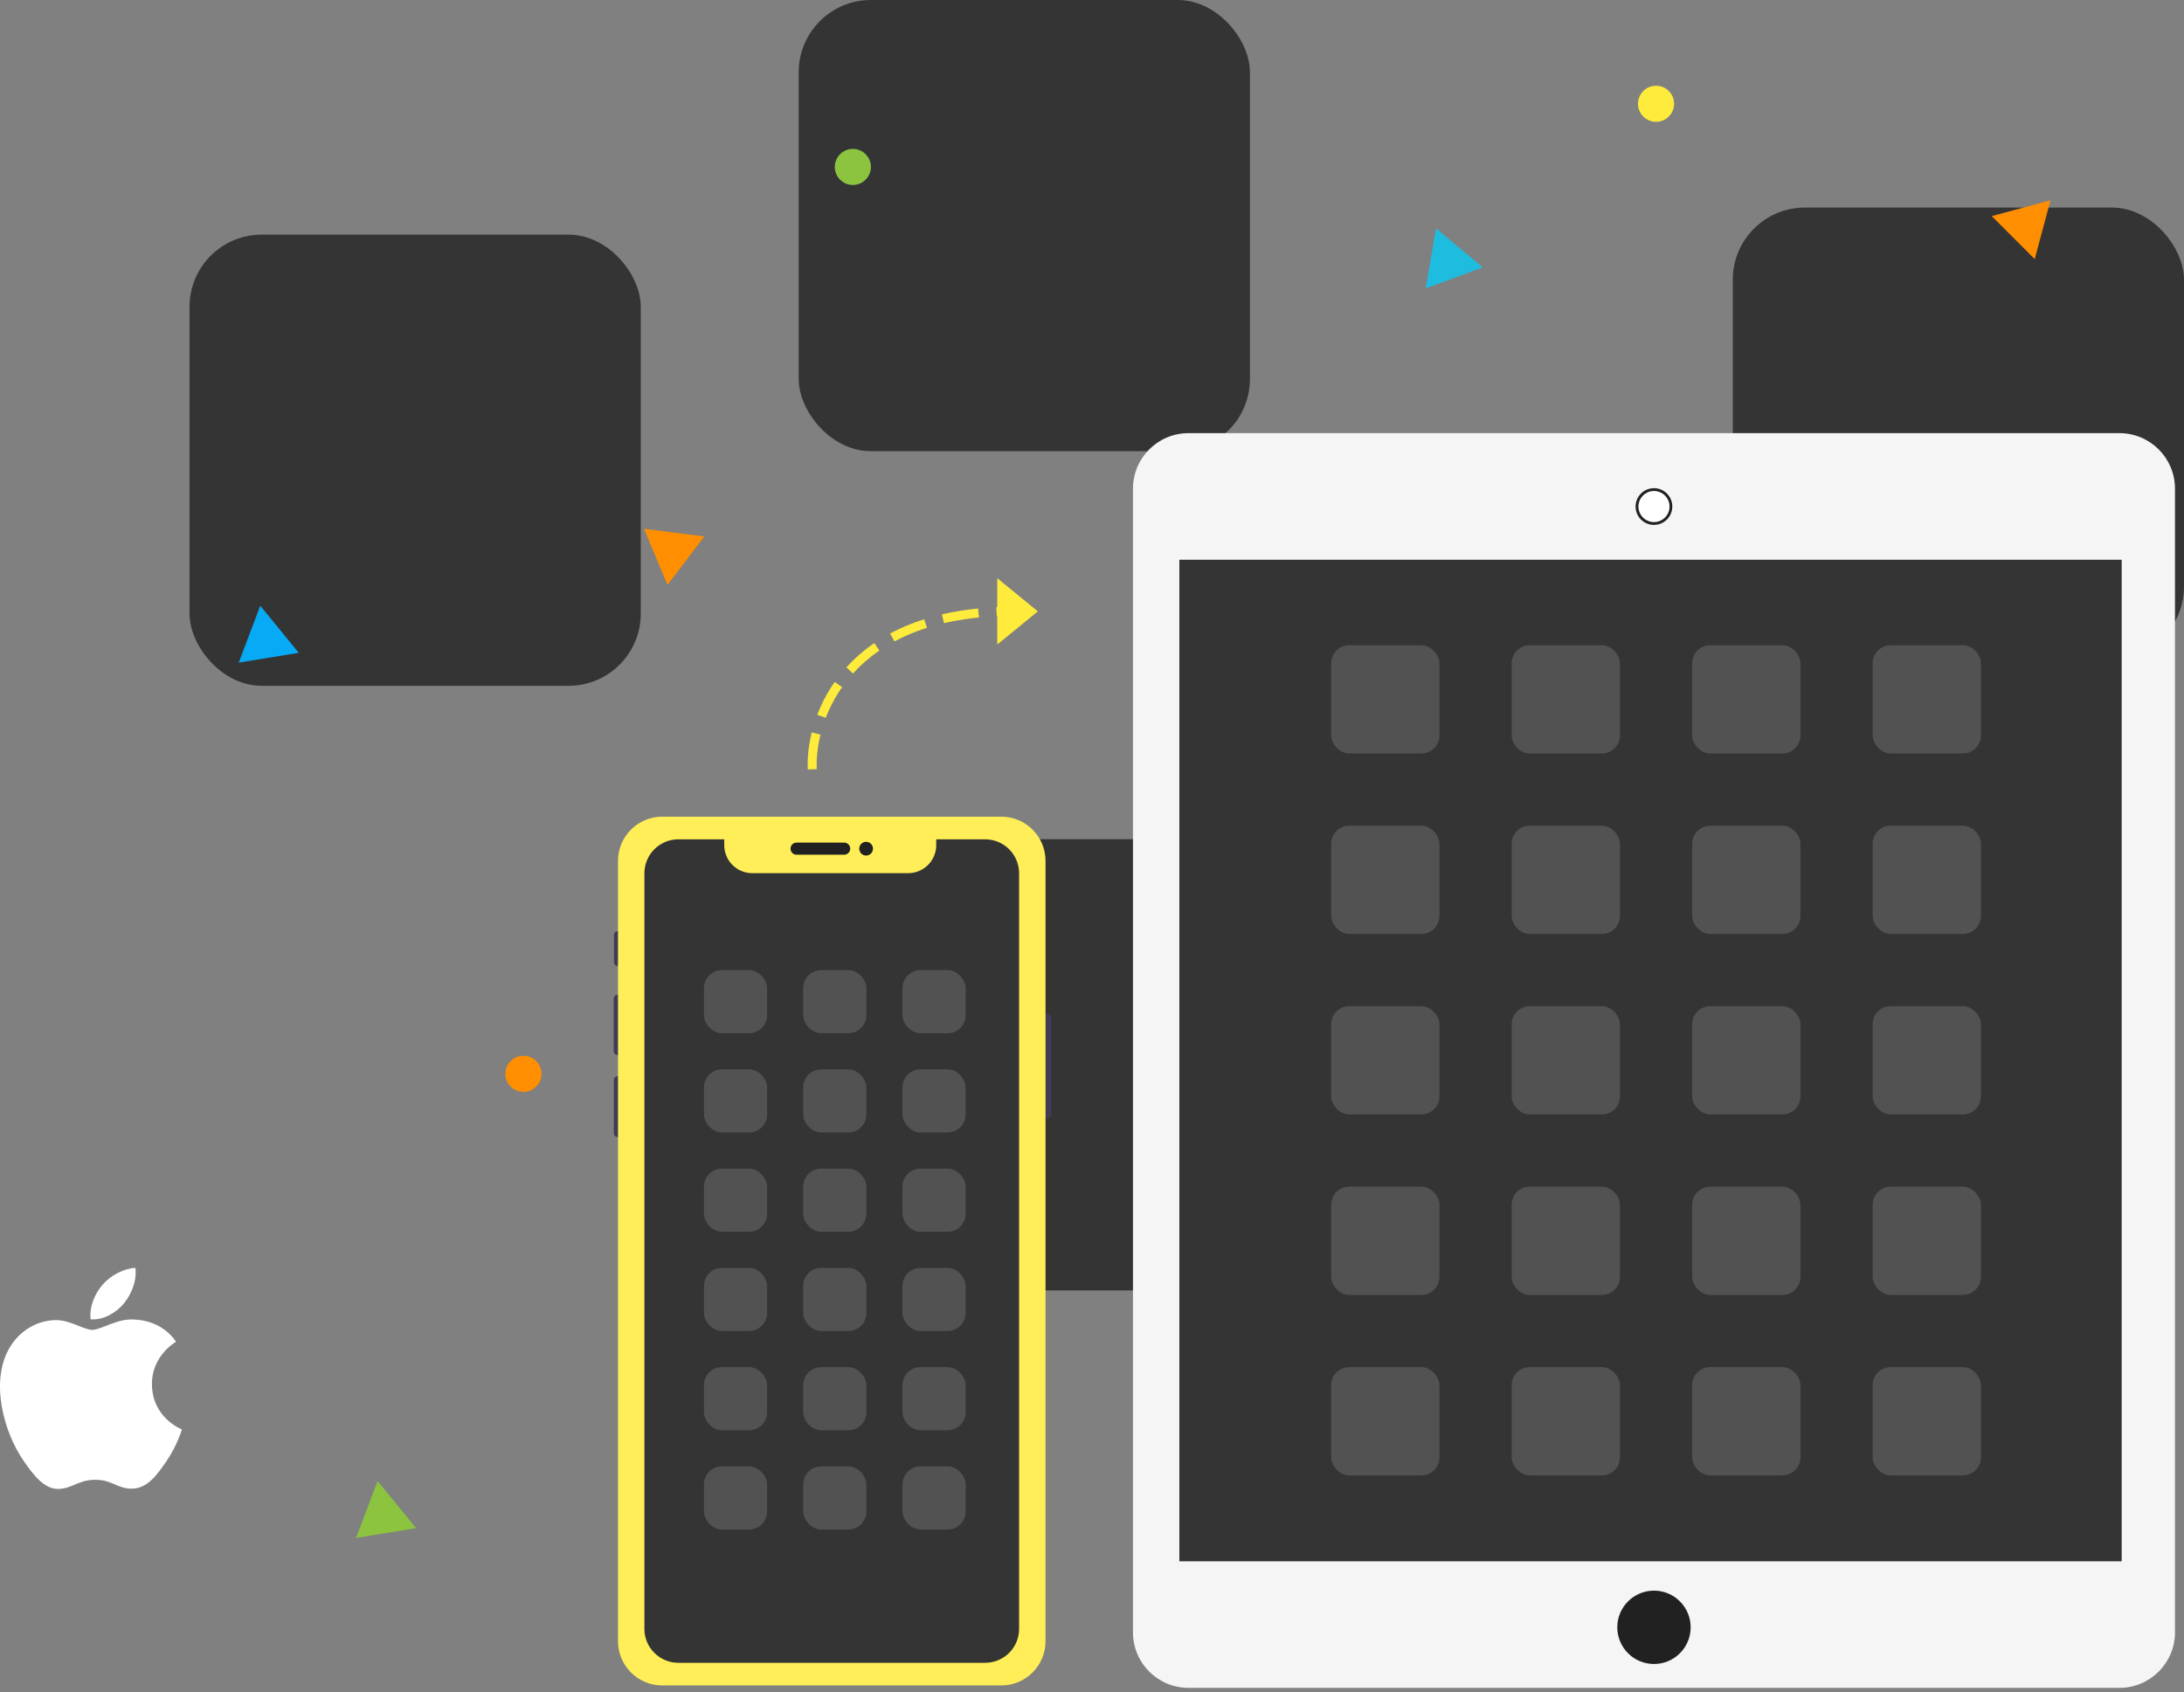 <svg xmlns="http://www.w3.org/2000/svg" width="484" height="375" fill="none" viewBox="0 0 484 375">
    <rect x="0" y="0" width="484" height="375" fill="#808080" stroke="none"/>
    <rect width="100" height="100" x="42" y="52" fill="#343434" rx="16"/>
    <rect width="100" height="100" x="177" fill="#343434" rx="16"/>
    <rect width="100" height="100" x="185" y="186" fill="#343434" rx="16"/>
    <rect width="100" height="100" x="384" y="46" fill="#343434" rx="16"/>
    <path fill="#F5F5F5" d="M469.694 96h-206.31c-6.796 0-12.306 5.51-12.306 12.306v253.472c0 6.796 5.51 12.306 12.306 12.306h206.31c6.797 0 12.307-5.51 12.307-12.306V108.306c0-6.796-5.51-12.306-12.307-12.306z"/>
    <path fill="#343434" d="M470.193 124.056H261.359v221.979h208.834V124.056z"/>
    <rect width="24" height="24" x="295" y="143" fill="#fff" fill-opacity=".15" rx="4"/>
    <rect width="24" height="24" x="295" y="183" fill="#fff" fill-opacity=".15" rx="4"/>
    <rect width="24" height="24" x="295" y="223" fill="#fff" fill-opacity=".15" rx="4"/>
    <rect width="24" height="24" x="295" y="263" fill="#fff" fill-opacity=".15" rx="4"/>
    <rect width="24" height="24" x="295" y="303" fill="#fff" fill-opacity=".15" rx="4"/>
    <rect width="24" height="24" x="335" y="143" fill="#fff" fill-opacity=".15" rx="4"/>
    <rect width="24" height="24" x="335" y="183" fill="#fff" fill-opacity=".15" rx="4"/>
    <rect width="24" height="24" x="335" y="223" fill="#fff" fill-opacity=".15" rx="4"/>
    <rect width="24" height="24" x="335" y="263" fill="#fff" fill-opacity=".15" rx="4"/>
    <rect width="24" height="24" x="335" y="303" fill="#fff" fill-opacity=".15" rx="4"/>
    <rect width="24" height="24" x="375" y="143" fill="#fff" fill-opacity=".15" rx="4"/>
    <rect width="24" height="24" x="375" y="183" fill="#fff" fill-opacity=".15" rx="4"/>
    <rect width="24" height="24" x="375" y="223" fill="#fff" fill-opacity=".15" rx="4"/>
    <rect width="24" height="24" x="375" y="263" fill="#fff" fill-opacity=".15" rx="4"/>
    <rect width="24" height="24" x="375" y="303" fill="#fff" fill-opacity=".15" rx="4"/>
    <rect width="24" height="24" x="415" y="143" fill="#fff" fill-opacity=".15" rx="4"/>
    <rect width="24" height="24" x="415" y="183" fill="#fff" fill-opacity=".15" rx="4"/>
    <rect width="24" height="24" x="415" y="223" fill="#fff" fill-opacity=".15" rx="4"/>
    <rect width="24" height="24" x="415" y="263" fill="#fff" fill-opacity=".15" rx="4"/>
    <rect width="24" height="24" x="415" y="303" fill="#fff" fill-opacity=".15" rx="4"/>
    <path fill="#212121" d="M366.54 368.795c4.49 0 8.129-3.64 8.129-8.13s-3.639-8.129-8.129-8.129-8.13 3.639-8.13 8.129 3.64 8.13 8.13 8.13z"/>
    <path fill="#fff" d="M366.538 116.019c-.738 0-1.459-.218-2.072-.628-.613-.41-1.091-.992-1.374-1.674-.282-.681-.356-1.431-.212-2.154.144-.724.499-1.388 1.021-1.91.521-.521 1.186-.876 1.909-1.02.724-.144 1.473-.07 2.155.212.681.282 1.264.76 1.673 1.373.41.614.629 1.335.629 2.072 0 .989-.393 1.938-1.092 2.637-.7.699-1.648 1.092-2.637 1.092z"/>
    <path fill="#212121" d="M366.538 108.816c.683-.001 1.35.2 1.918.578.568.379 1.011.917 1.274 1.547.262.63.331 1.324.198 1.994-.132.669-.46 1.284-.942 1.767-.482.483-1.097.813-1.766.946-.67.134-1.364.066-1.994-.195-.631-.261-1.17-.703-1.549-1.27-.38-.568-.582-1.235-.582-1.918 0-.913.362-1.79 1.008-2.436.646-.647 1.521-1.011 2.435-1.013zm0-.622c-.805-.001-1.593.237-2.263.684-.671.446-1.193 1.081-1.502 1.825-.309.744-.391 1.563-.235 2.353.157.79.544 1.516 1.113 2.086.569.57 1.295.958 2.084 1.116.79.157 1.609.077 2.353-.231.745-.308 1.381-.83 1.828-1.499.448-.67.687-1.457.687-2.263.001-.534-.104-1.063-.308-1.557-.204-.494-.503-.943-.88-1.321-.378-.378-.826-.678-1.32-.883-.493-.204-1.023-.31-1.557-.31z"/>
    <path fill="#3F3D56" d="M231.79 224.681h-.412c-.668 0-1.21.542-1.21 1.21v20.921c0 .668.542 1.21 1.21 1.21h.412c.669 0 1.21-.542 1.21-1.21v-20.921c0-.668-.541-1.21-1.21-1.21zM136.857 206.397h-.006c-.438 0-.792.355-.792.792v6.099c0 .437.354.792.792.792h.006c.437 0 .792-.355.792-.792v-6.099c0-.437-.355-.792-.792-.792zM136.898 220.464h-.005c-.493 0-.893.399-.893.893v11.588c0 .494.4.893.893.893h.005c.494 0 .893-.399.893-.893v-11.588c0-.494-.399-.893-.893-.893zM136.883 238.515h-.005c-.47 0-.851.381-.851.851v11.789c0 .47.381.851.851.851h.005c.47 0 .851-.381.851-.851v-11.789c0-.47-.381-.851-.851-.851z"/>
    <path fill="#FFEE57" d="M221.903 181h-75.149c-5.411 0-9.797 4.386-9.797 9.797V363.75c0 5.41 4.386 9.797 9.797 9.797h75.149c5.411 0 9.798-4.387 9.798-9.797V190.797c0-5.411-4.387-9.797-9.798-9.797z"/>
    <path fill="#212121" d="M187.077 186.749H176.53c-.742 0-1.342.601-1.342 1.342 0 .742.6 1.343 1.342 1.343h10.547c.742 0 1.343-.601 1.343-1.343 0-.741-.601-1.342-1.343-1.342zM191.94 189.619c.84 0 1.522-.682 1.522-1.522 0-.841-.682-1.522-1.522-1.522-.841 0-1.522.681-1.522 1.522 0 .84.681 1.522 1.522 1.522z"/>
    <path fill="#343434" d="M218.318 186.02h-10.843v1.305c-.002 1.641-.653 3.214-1.812 4.374-1.159 1.161-2.731 1.815-4.371 1.82h-34.591c-1.644 0-3.221-.653-4.383-1.816-1.163-1.162-1.816-2.739-1.816-4.383v-1.3H150.33c-1.996.002-3.909.795-5.32 2.206-1.411 1.411-2.204 3.324-2.205 5.319v167.462c0 .988.194 1.967.572 2.88.379.913.933 1.742 1.632 2.441.698.699 1.528 1.253 2.441 1.631.913.378 1.891.573 2.88.573h67.988c.989.001 1.968-.194 2.881-.572.913-.377 1.743-.932 2.442-1.631.699-.698 1.253-1.528 1.631-2.442.378-.913.572-1.892.571-2.88V193.54c-.001-1.995-.794-3.908-2.206-5.318-1.411-1.41-3.324-2.202-5.319-2.202z"/>
    <rect width="14" height="14" x="156" y="215" fill="#fff" fill-opacity=".15" rx="4"/>
    <rect width="14" height="14" x="156" y="237" fill="#fff" fill-opacity=".15" rx="4"/>
    <rect width="14" height="14" x="156" y="259" fill="#fff" fill-opacity=".15" rx="4"/>
    <rect width="14" height="14" x="156" y="281" fill="#fff" fill-opacity=".15" rx="4"/>
    <rect width="14" height="14" x="156" y="303" fill="#fff" fill-opacity=".15" rx="4"/>
    <rect width="14" height="14" x="156" y="325" fill="#fff" fill-opacity=".15" rx="4"/>
    <rect width="14" height="14" x="178" y="215" fill="#fff" fill-opacity=".15" rx="4"/>
    <rect width="14" height="14" x="178" y="237" fill="#fff" fill-opacity=".15" rx="4"/>
    <rect width="14" height="14" x="178" y="259" fill="#fff" fill-opacity=".15" rx="4"/>
    <rect width="14" height="14" x="178" y="281" fill="#fff" fill-opacity=".15" rx="4"/>
    <rect width="14" height="14" x="178" y="303" fill="#fff" fill-opacity=".15" rx="4"/>
    <rect width="14" height="14" x="178" y="325" fill="#fff" fill-opacity=".15" rx="4"/>
    <rect width="14" height="14" x="200" y="215" fill="#fff" fill-opacity=".15" rx="4"/>
    <rect width="14" height="14" x="200" y="237" fill="#fff" fill-opacity=".15" rx="4"/>
    <rect width="14" height="14" x="200" y="259" fill="#fff" fill-opacity=".15" rx="4"/>
    <rect width="14" height="14" x="200" y="281" fill="#fff" fill-opacity=".15" rx="4"/>
    <rect width="14" height="14" x="200" y="303" fill="#fff" fill-opacity=".15" rx="4"/>
    <rect width="14" height="14" x="200" y="325" fill="#fff" fill-opacity=".15" rx="4"/>
    <path fill="#fff" d="M33.67 306.801c-.062-6.271 5.114-9.278 5.346-9.43-2.91-4.254-7.442-4.837-9.055-4.904-3.853-.391-7.523 2.27-9.478 2.27-1.951 0-4.972-2.212-8.168-2.156-4.204.062-8.079 2.445-10.242 6.208-4.367 7.574-1.117 18.799 3.137 24.946 2.08 3.005 4.56 6.386 7.814 6.262 3.137-.124 4.32-2.029 8.112-2.029 3.791 0 4.856 2.029 8.173 1.965 3.373-.061 5.512-3.062 7.574-6.078 2.388-3.491 3.371-6.871 3.43-7.042-.074-.034-6.575-2.524-6.643-10.012z"/>
    <path fill="#fff" d="M27.436 288.904c1.726-2.095 2.895-5.006 2.577-7.904-2.49.101-5.505 1.655-7.293 3.748-1.602 1.858-3.003 4.815-2.627 7.661 2.778.215 5.611-1.414 7.343-3.505z"/>
    <path fill="#FF8F00" d="M142.711 117.194l13.372 1.703-8.16 10.729-5.212-12.432zM454.409 44.403l-3.488 13.02-9.532-9.532 13.02-3.488z"/>
    <path fill="#06AAF5" d="M57.681 134.25l8.528 10.44-13.304 2.165 4.776-12.605z"/>
    <path fill="#1EBDE0" d="M328.6 59.258l-12.652 4.652 2.297-13.283 10.355 8.63z"/>
    <path fill="#8CC440" d="M83.681 328.25l8.528 10.44-13.304 2.165 4.776-12.605z"/>
    <circle cx="189" cy="37" r="4" fill="#8CC440"/>
    <circle cx="116" cy="238" r="4" fill="#FF8F00"/>
    <circle cx="367" cy="23" r="4" fill="#FFEB3B"/>
    <path stroke="#FFEB3B" stroke-dasharray="8 4" stroke-miterlimit="16" stroke-width="2" d="M180.002 170.5c-.5-11.667 7.7-35 44.5-35"/>
    <path fill="#FFEB3B" d="M230 135.5l-9 7.361v-14.722l9 7.361z"/>
</svg>
